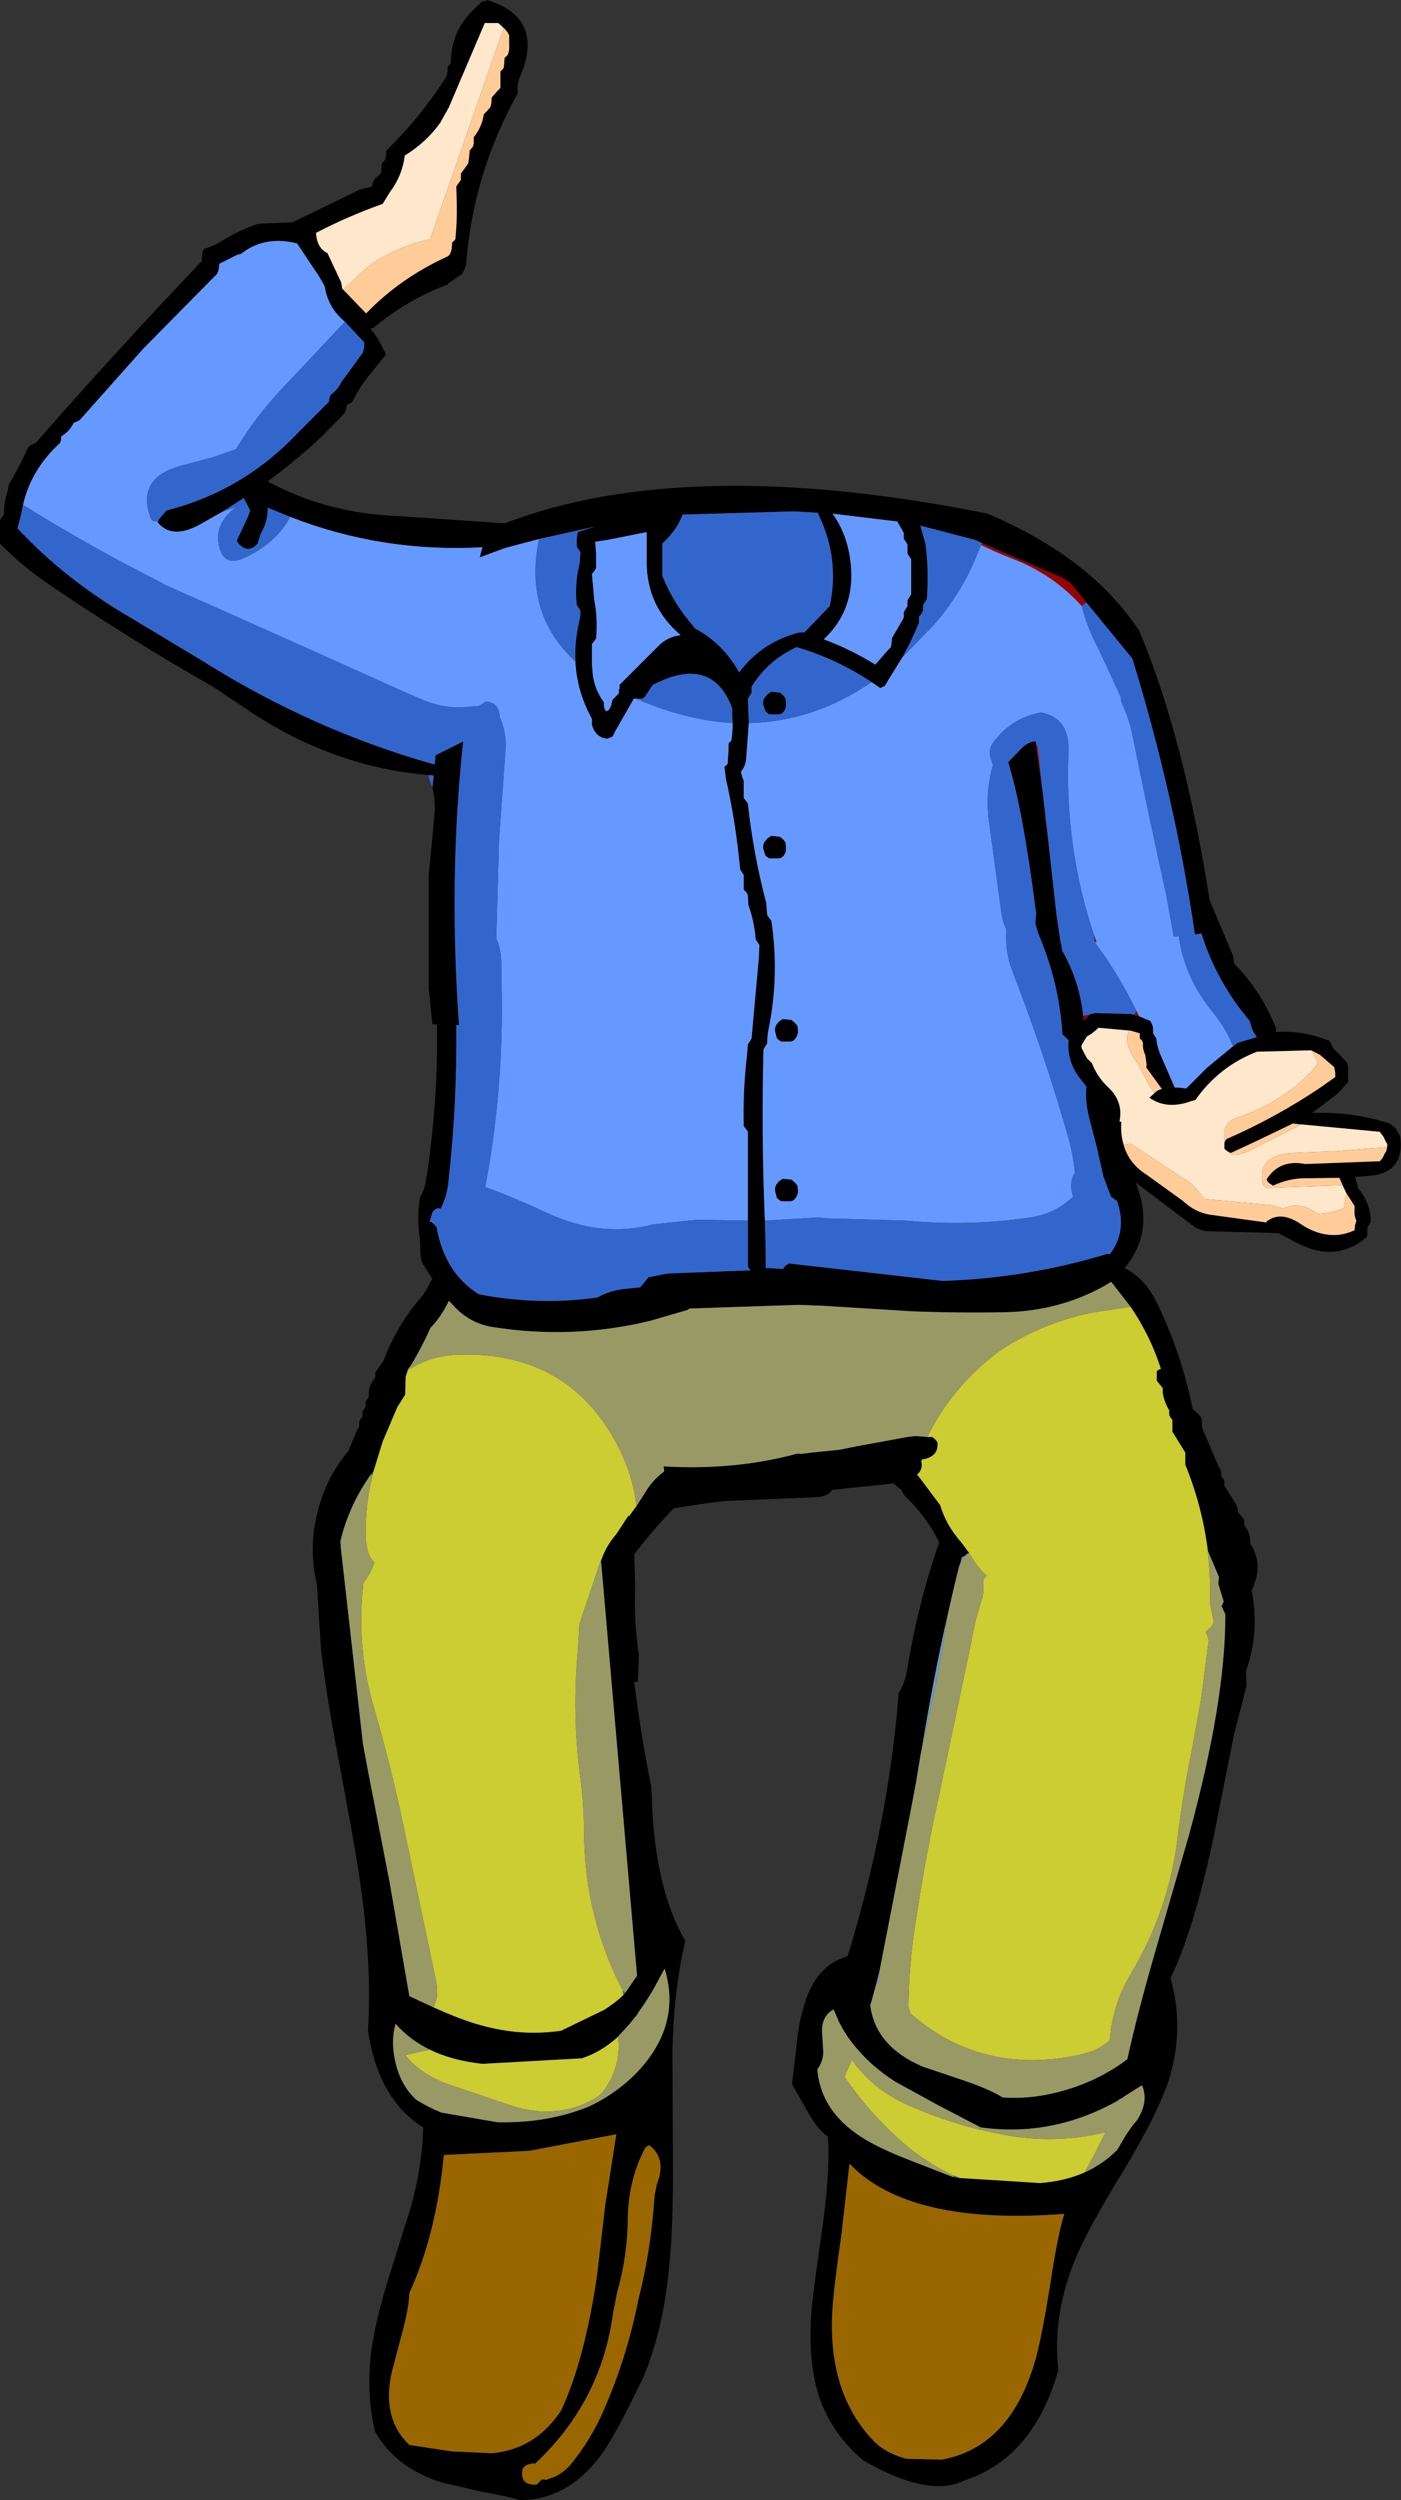 <?xml version="1.0" encoding="UTF-8" standalone="no"?>
<svg xmlns:xlink="http://www.w3.org/1999/xlink" height="271.6px" width="152.3px" xmlns="http://www.w3.org/2000/svg">
  <rect width="100%" height="100%" fill="#333333" stroke="none"/>
  <g transform="matrix(1.0, 0.0, 0.0, 1.0, 82.55, 151.75)">
    <path d="M51.5 -38.1 L51.8 -38.3 51.95 -38.45 52.95 -38.75 54.1 -39.1 Q53.65 -39.6 53.45 -40.3 L53.3 -40.85 Q49.7 -45.1 48.05 -50.35 L47.35 -50.25 Q45.15 -65.25 40.55 -80.2 L35.55 -86.3 33.8 -88.45 32.8 -89.05 24.2 -92.75 23.45 -93.1 17.5 -94.65 18.05 -92.7 Q18.45 -89.75 18.2 -86.65 L18.0 -86.35 17.8 -86.0 17.8 -85.7 17.8 -85.4 17.6 -85.05 17.35 -84.75 17.35 -84.45 17.35 -84.1 Q16.55 -82.15 15.55 -80.35 L14.0 -77.85 13.65 -77.25 13.15 -77.0 12.2 -77.65 Q8.45 -80.15 4.05 -81.45 0.95 -80.05 -0.85 -77.15 L-0.85 -76.8 -0.85 -76.5 -1.05 -76.15 -1.25 -75.85 -1.15 -73.2 -1.45 -69.15 Q-1.55 -68.5 -2.0 -67.9 L-1.85 -67.3 -1.7 -66.95 -1.7 -65.7 -1.7 -65.05 -1.45 -64.75 -1.25 -64.45 Q-0.65 -58.95 0.75 -53.65 L0.85 -52.35 1.05 -52.05 1.3 -51.75 Q2.2 -45.8 1.0 -39.95 0.85 -39.2 0.85 -38.4 L0.65 -38.1 0.45 -37.75 Q0.2 -28.6 0.6 -19.15 L0.65 -17.45 0.7 -13.95 0.9 -14.0 2.6 -13.9 2.7 -14.1 2.9 -14.3 3.0 -14.35 3.15 -14.45 3.15 -14.5 19.95 -12.6 Q29.15 -12.9 37.85 -15.55 L38.1 -15.5 Q40.0 -18.0 38.9 -21.25 L38.3 -21.7 38.2 -21.9 38.15 -21.95 37.4 -23.95 36.7 -27.05 35.85 -30.35 Q35.4 -32.1 35.55 -33.7 L34.7 -34.8 Q33.45 -36.55 33.6 -38.7 L33.65 -38.7 33.45 -38.9 32.95 -39.4 Q32.6 -44.85 30.5 -49.9 L30.3 -50.4 30.05 -51.25 30.0 -51.6 30.1 -52.6 30.05 -52.8 Q28.65 -63.8 27.05 -68.95 L28.4 -70.35 Q29.25 -71.25 30.05 -71.2 L30.05 -71.15 30.65 -66.8 30.8 -65.65 31.1 -63.1 31.1 -63.0 31.1 -62.9 31.15 -62.55 31.25 -61.8 32.3 -52.35 32.75 -49.35 32.85 -49.05 32.9 -48.5 Q34.8 -45.2 35.2 -41.4 L35.25 -40.85 35.5 -41.1 35.95 -41.55 36.05 -41.6 36.4 -41.65 36.4 -41.7 40.4 -41.6 Q41.25 -41.4 42.1 -41.0 L42.5 -40.85 42.65 -40.55 42.75 -40.3 42.8 -40.05 42.8 -39.5 42.95 -39.25 43.15 -38.95 Q43.25 -37.9 43.7 -36.95 L45.15 -33.6 45.6 -33.6 46.4 -33.5 48.65 -35.75 51.5 -38.1 M-35.9 -67.55 Q-46.1 -68.4 -55.05 -74.25 L-59.4 -77.15 Q-68.55 -82.35 -77.35 -88.35 -80.15 -90.25 -82.55 -92.7 L-82.55 -94.45 -82.55 -95.2 -82.35 -95.55 -82.1 -95.9 Q-82.15 -97.25 -81.7 -98.45 L-81.6 -99.1 Q-80.45 -101.0 -79.55 -103.05 L-79.35 -103.3 -79.2 -103.4 -78.65 -103.65 Q-69.85 -113.7 -60.6 -123.4 L-60.6 -123.6 -60.55 -124.3 -60.4 -124.7 Q-59.2 -125.05 -58.15 -125.75 -56.3 -126.85 -54.4 -127.45 L-50.75 -127.6 -43.45 -131.15 -42.1 -131.5 Q-42.05 -132.15 -41.55 -132.55 L-41.15 -132.9 -41.1 -133.3 -41.05 -134.0 -40.7 -134.35 -40.6 -134.7 -40.55 -135.4 Q-36.9 -138.95 -34.2 -143.15 -33.8 -143.75 -33.9 -144.5 L-33.55 -144.85 Q-33.55 -148.5 -30.8 -150.95 L-30.2 -151.55 -30.05 -151.6 -29.6 -151.7 -29.6 -151.75 Q-23.3 -149.8 -26.0 -143.45 -26.4 -142.6 -26.25 -141.65 -31.05 -133.05 -31.85 -123.4 -31.9 -122.65 -32.35 -121.95 L-33.8 -121.0 -33.9 -120.85 Q-38.35 -119.15 -42.0 -116.1 L-42.3 -116.05 Q-41.55 -115.2 -41.1 -114.25 L-40.6 -113.25 -41.9 -111.6 Q-43.3 -110.05 -44.25 -108.1 L-44.85 -107.75 -44.9 -107.4 -45.0 -107.05 -45.25 -106.7 -47.6 -104.3 Q-50.4 -101.7 -53.45 -99.45 -47.05 -96.0 -39.5 -95.7 L-27.65 -94.9 Q-21.7 -97.2 -14.5 -98.2 2.2 -100.5 24.8 -95.95 36.1 -91.15 41.3 -83.2 46.15 -71.7 48.95 -53.95 L51.5 -47.9 51.6 -47.1 Q54.65 -43.95 56.2 -39.95 L56.15 -39.65 Q58.95 -39.8 61.5 -38.85 L61.95 -38.7 62.1 -38.45 Q62.35 -37.8 62.9 -37.35 L63.9 -36.3 63.95 -36.05 64.0 -35.8 64.0 -35.5 64.0 -34.2 62.8 -32.9 60.1 -30.85 Q64.5 -31.0 68.5 -29.7 L69.15 -29.2 69.65 -28.35 Q70.25 -24.25 66.1 -24.0 L64.75 -23.9 65.05 -22.95 65.05 -22.7 Q66.25 -21.35 66.45 -19.5 L66.45 -19.0 66.3 -18.7 66.1 -18.45 66.1 -17.95 66.05 -17.4 Q62.65 -14.4 58.1 -16.9 L56.4 -17.8 48.8 -18.0 Q47.8 -18.05 47.0 -18.7 L40.9 -23.3 Q43.05 -18.0 39.7 -14.0 41.9 -12.9 43.2 -10.25 45.9 -4.7 47.1 1.3 L47.8 1.95 Q48.15 2.3 48.1 2.75 L48.1 3.3 49.9 7.5 50.2 8.05 50.2 8.35 50.2 8.6 50.4 8.85 50.55 9.1 50.55 9.4 50.55 9.65 51.7 11.5 51.9 11.8 51.95 12.05 52.05 12.55 52.5 13.1 52.7 13.35 52.7 13.65 52.7 13.9 Q53.25 14.6 53.35 15.5 L53.4 16.0 Q54.7 18.05 53.8 20.3 L53.65 20.8 53.5 20.95 Q53.85 22.7 53.85 24.55 53.8 27.25 52.9 29.8 L52.95 31.4 51.6 36.7 49.8 45.7 Q47.6 57.05 44.7 63.15 46.25 68.65 44.5 74.25 43.3 77.85 39.65 83.95 35.55 90.6 34.25 93.9 31.85 99.8 32.5 105.7 29.8 115.25 22.3 117.7 18.4 119.65 11.25 115.5 7.5 112.3 6.25 107.8 5.25 104.1 5.7 98.9 5.75 97.95 6.95 89.5 7.7 83.8 7.45 80.35 6.35 79.6 5.3 77.75 L3.55 74.65 4.0 70.85 Q4.25 68.2 4.7 66.7 5.9 61.8 9.6 60.75 14.05 46.2 15.15 32.15 15.8 31.15 16.05 29.75 17.2 22.55 19.55 15.8 18.2 13.05 16.0 10.95 15.65 10.6 15.45 10.1 L15.05 9.8 14.6 9.4 7.9 10.1 Q7.45 10.85 6.05 10.9 L-3.65 11.3 -5.75 11.55 -9.3 12.1 Q-11.6 14.45 -13.6 17.1 L-13.5 20.6 Q-13.65 24.4 -13.1 28.05 L-13.2 30.9 -13.3 30.95 -13.6 30.95 Q-12.9 36.7 -11.75 42.35 L-11.6 45.6 Q-11.0 54.1 -8.05 59.1 -9.3 64.25 -9.45 71.05 L-9.4 83.1 Q-9.35 90.45 -9.85 94.95 -10.5 101.35 -12.55 106.35 -15.8 113.15 -17.4 115.2 -21.0 119.85 -26.05 119.85 -27.45 119.4 -30.35 118.9 L-34.6 117.9 Q-39.55 116.35 -41.8 112.35 -42.75 108.25 -42.2 103.8 -41.8 100.5 -40.3 95.7 L-37.8 87.75 Q-36.6 83.1 -36.55 79.35 -41.4 76.35 -42.55 68.85 -42.15 62.65 -43.1 54.95 -43.6 50.75 -45.4 41.25 -47.1 32.4 -47.65 27.45 L-48.1 20.4 Q-49.0 16.5 -48.1 12.8 -47.15 8.75 -44.65 5.85 L-43.8 3.75 -43.5 3.2 -43.5 2.95 -43.5 2.65 -43.35 2.4 -43.15 2.15 -43.15 1.9 -43.15 1.6 -43.0 1.35 -42.8 1.1 -42.8 0.8 -42.8 0.55 -42.65 0.3 -42.45 0.0 Q-42.55 -1.0 -41.95 -1.85 L-41.75 -2.1 -41.75 -2.35 -41.75 -2.65 -40.85 -3.95 Q-39.45 -7.7 -36.75 -10.85 -36.15 -11.6 -35.75 -12.5 L-35.55 -12.85 -36.7 -14.65 -36.85 -15.5 -36.9 -17.1 Q-37.25 -19.4 -36.9 -21.65 L-36.8 -21.85 Q-36.35 -22.65 -36.25 -23.55 L-36.0 -25.0 -35.6 -28.35 Q-34.95 -34.3 -35.05 -40.45 L-35.55 -40.5 -35.95 -44.45 -35.95 -53.4 -35.95 -56.6 -35.35 -62.9 Q-35.15 -64.75 -35.55 -66.2 L-35.4 -67.5 -35.9 -67.55 M15.7 -93.2 L15.7 -93.5 15.7 -93.85 15.0 -95.1 7.95 -95.95 Q9.9 -93.25 10.0 -89.4 10.05 -85.15 7.0 -82.3 9.95 -81.2 12.6 -79.55 L14.0 -81.15 14.3 -81.45 14.4 -82.1 14.4 -82.4 15.5 -84.3 15.7 -84.65 15.7 -84.95 15.7 -85.25 15.9 -85.6 16.1 -85.9 16.1 -86.2 16.1 -86.55 16.3 -86.85 16.5 -87.2 16.5 -90.05 16.5 -91.0 16.3 -91.3 16.1 -91.6 16.1 -91.95 16.1 -92.55 15.95 -92.85 15.7 -93.2 M6.35 -96.05 L3.75 -96.2 -8.35 -95.85 Q-8.9 -94.3 -10.3 -92.95 L-10.55 -92.7 -10.55 -90.15 -10.55 -89.2 Q-9.35 -86.2 -7.2 -83.75 L-6.95 -83.45 Q-3.9 -81.8 -2.2 -78.7 0.25 -82.0 4.35 -83.05 L4.9 -83.05 7.65 -85.9 Q8.75 -91.05 6.45 -95.8 L6.35 -96.05 M0.45 -75.1 Q0.3 -75.65 0.65 -76.05 L0.9 -76.35 1.3 -76.6 2.25 -76.5 2.65 -76.15 2.85 -75.85 2.9 -75.2 Q2.9 -74.65 2.45 -74.25 L2.15 -74.15 1.05 -74.15 0.65 -74.5 0.45 -75.1 M2.9 -59.55 Q2.9 -59.0 2.45 -58.6 L2.15 -58.5 1.05 -58.5 0.65 -58.8 0.45 -59.45 Q0.3 -60.0 0.65 -60.4 L0.9 -60.7 1.3 -60.95 2.25 -60.85 2.65 -60.5 2.85 -60.2 2.9 -59.55 M40.2 -39.8 L36.85 -40.1 36.6 -39.85 36.1 -39.45 35.6 -39.15 35.45 -38.9 35.25 -38.6 35.1 -38.35 35.0 -38.1 35.05 -37.85 35.6 -36.8 36.15 -36.25 Q36.75 -34.75 37.85 -33.7 39.6 -32.1 39.15 -29.95 L39.35 -29.85 Q39.25 -28.55 39.6 -27.4 40.15 -25.35 42.15 -24.1 L46.1 -21.25 46.2 -21.15 Q47.45 -20.05 48.95 -19.8 L55.15 -18.95 55.15 -19.1 55.35 -19.2 55.6 -19.35 Q57.0 -20.05 58.9 -18.75 60.85 -17.45 62.9 -17.6 63.8 -17.7 64.7 -18.1 L64.75 -18.65 64.9 -19.15 Q64.65 -19.65 64.7 -20.25 L64.7 -20.75 63.8 -22.15 63.4 -23.0 63.1 -23.7 63.05 -23.8 59.3 -23.75 Q57.55 -23.75 55.85 -22.95 L55.45 -23.2 55.2 -23.45 55.15 -23.65 Q56.55 -25.85 59.35 -25.3 L67.45 -25.6 67.7 -25.9 67.85 -26.15 67.95 -26.4 68.15 -26.7 68.2 -26.95 68.25 -27.15 68.25 -27.2 68.25 -27.5 68.1 -27.7 67.95 -28.05 67.85 -28.25 67.45 -28.8 58.95 -29.6 58.9 -29.6 58.0 -29.7 54.05 -27.8 51.25 -26.5 51.15 -26.55 50.85 -26.7 50.55 -26.95 50.55 -27.2 50.55 -27.5 50.6 -27.75 50.75 -28.0 Q56.15 -30.35 61.05 -33.65 L62.6 -34.75 62.6 -35.0 62.6 -35.25 62.55 -35.5 62.5 -35.8 62.4 -35.9 60.95 -37.15 60.0 -37.65 54.1 -37.5 Q49.95 -35.9 47.4 -32.25 L47.0 -32.15 Q44.3 -31.15 42.4 -32.5 L43.0 -33.05 Q43.3 -33.35 43.75 -33.45 L42.05 -35.8 42.1 -36.05 41.95 -37.15 Q41.65 -37.75 41.7 -38.45 L41.6 -38.7 41.35 -38.95 41.35 -39.25 41.35 -39.5 40.3 -39.8 40.2 -39.8 M4.15 -40.3 L4.2 -39.65 Q4.15 -39.1 3.7 -38.7 L3.4 -38.6 2.35 -38.6 1.9 -38.95 1.75 -39.55 Q1.6 -40.1 1.9 -40.5 L2.15 -40.8 2.55 -41.05 3.5 -40.95 3.9 -40.6 4.15 -40.3 M4.2 -22.3 Q4.15 -21.75 3.7 -21.35 L3.4 -21.25 2.35 -21.25 1.9 -21.6 1.75 -22.2 Q1.6 -22.75 1.9 -23.15 L2.15 -23.45 2.55 -23.7 3.5 -23.6 3.9 -23.25 4.15 -22.95 4.2 -22.3 M40.35 -9.8 L38.25 -12.5 37.9 -12.3 37.75 -12.2 Q32.8 -9.35 26.8 -9.2 21.7 -9.1 16.6 -9.3 L6.9 -9.9 4.25 -10.0 -7.6 -9.6 -7.8 -9.45 -11.75 -8.3 -11.75 -8.2 -11.75 -8.3 Q-20.25 -6.2 -29.05 -7.6 -31.45 -8.0 -33.15 -9.8 L-33.75 -10.45 Q-34.35 -9.15 -35.3 -8.0 L-35.75 -7.5 Q-36.65 -5.5 -37.8 -3.55 L-38.2 -3.0 -38.45 -2.2 -38.5 -0.25 -39.35 1.1 -40.95 4.85 -41.95 8.1 -42.25 8.45 Q-44.35 11.4 -45.35 14.9 L-45.55 15.65 -45.5 16.4 -43.1 37.65 -42.6 40.35 -40.2 52.7 -38.05 65.1 -35.45 66.3 Q-32.35 67.7 -30.3 68.25 -25.85 69.5 -21.55 68.85 L-16.9 66.6 Q-15.7 65.85 -14.8 65.0 L-14.55 64.7 -13.35 62.95 -13.3 62.85 -17.2 17.95 -17.2 17.75 Q-16.65 16.15 -15.55 14.9 L-14.2 12.85 -14.2 13.0 -13.35 11.85 -12.45 10.45 Q-11.65 9.05 -10.35 8.1 L-10.4 7.55 Q-2.6 8.0 4.15 6.15 L4.5 6.2 5.65 6.05 8.65 5.75 10.65 5.35 16.1 4.35 16.95 4.25 18.25 4.35 18.8 4.35 19.15 4.65 19.35 4.9 Q19.55 6.5 17.7 6.8 L17.5 6.85 17.6 7.0 17.65 7.25 Q17.7 7.9 17.25 8.35 L17.1 8.35 17.15 8.45 17.4 8.75 19.65 11.75 Q20.3 13.95 21.95 15.8 L22.8 16.95 22.5 17.1 22.5 17.15 22.0 17.45 21.85 18.05 21.7 18.45 21.15 20.7 20.45 23.75 Q19.05 29.85 17.6 38.5 L17.5 39.0 17.05 41.75 16.65 43.9 13.1 62.15 12.75 63.6 12.15 65.8 12.05 66.05 Q12.6 70.55 17.75 72.75 L22.2 74.25 Q25.0 75.2 26.45 76.1 29.9 76.35 33.6 75.2 37.15 74.1 40.0 71.95 41.05 67.1 43.15 59.85 L46.7 47.6 Q50.7 32.95 50.65 23.6 L50.25 22.75 50.45 22.25 50.5 22.3 49.9 20.35 49.9 20.05 49.95 19.8 49.95 19.55 48.75 16.7 Q48.15 11.9 46.3 7.35 L46.3 6.05 45.1 4.1 44.9 3.8 44.9 3.0 44.9 2.5 44.7 2.25 44.55 1.95 44.55 1.7 44.55 1.45 Q44.0 0.55 43.85 -0.45 L43.85 -0.95 43.45 -1.45 43.2 -1.75 43.2 -2.3 43.2 -2.8 43.4 -2.95 43.65 -3.05 Q42.5 -6.65 40.35 -9.8 M-45.25 -120.3 L-42.75 -117.7 Q-39.1 -121.5 -34.0 -123.85 -33.7 -123.95 -33.55 -124.35 L-33.45 -124.7 -33.4 -125.4 -33.05 -125.75 Q-32.85 -127.7 -32.9 -129.7 L-32.95 -131.5 -32.7 -131.85 -32.45 -132.2 -32.45 -132.55 -32.45 -132.9 -31.9 -133.65 -31.65 -134.0 -31.55 -134.7 -31.5 -135.4 -31.15 -135.8 -31.05 -136.15 -31.05 -136.85 Q-30.4 -137.65 -30.1 -138.65 L-29.95 -139.35 -29.6 -139.7 -29.25 -140.1 -29.15 -140.45 -29.1 -141.15 -28.45 -141.9 -28.15 -142.2 -28.15 -143.3 -28.15 -144.0 -27.8 -144.35 -27.75 -144.75 -27.7 -145.45 -27.35 -145.8 Q-27.15 -146.3 -27.2 -146.9 L-27.2 -147.95 -27.25 -148.0 -27.35 -148.2 -27.8 -148.75 -27.8 -148.7 -28.15 -149.05 -28.4 -149.25 -29.85 -149.25 -33.75 -140.1 -34.7 -138.4 Q-36.2 -136.3 -38.55 -134.85 -38.8 -132.7 -40.15 -130.9 L-40.95 -129.6 Q-44.75 -128.25 -48.2 -126.45 -48.1 -124.8 -46.95 -124.25 L-45.45 -121.05 -45.35 -120.4 -45.25 -120.3 M-45.05 -116.8 L-45.35 -117.05 Q-46.95 -118.55 -47.25 -120.65 L-47.85 -121.7 -50.25 -125.3 Q-53.55 -126.15 -56.05 -124.4 L-56.3 -124.2 -56.8 -124.05 -58.7 -123.1 -58.8 -122.35 -58.95 -122.0 -66.95 -113.9 -73.85 -106.15 -74.0 -106.05 -74.55 -105.8 Q-75.0 -104.85 -75.9 -104.35 L-75.9 -104.0 -76.0 -103.65 Q-79.15 -100.8 -80.05 -96.9 L-80.35 -95.45 -80.65 -94.35 Q-75.35 -88.7 -68.35 -84.65 L-60.45 -79.9 Q-48.7 -72.5 -35.5 -68.75 L-35.3 -68.7 -35.2 -69.7 -32.2 -71.2 Q-33.8 -56.4 -32.65 -40.4 L-32.95 -40.4 Q-32.85 -31.6 -33.85 -22.95 -34.05 -21.6 -34.65 -20.45 L-35.0 -20.5 -35.35 -20.3 -35.55 -20.05 -35.85 -19.0 -35.65 -19.0 -35.3 -18.7 -35.1 -18.45 Q-34.2 -13.45 -30.5 -11.15 -24.05 -9.9 -17.6 -10.8 -16.35 -11.55 -14.5 -11.75 L-12.95 -11.9 -12.05 -13.0 -10.0 -13.4 -0.95 -13.75 -1.05 -13.85 -1.25 -14.15 -1.25 -19.15 -1.25 -26.55 -1.25 -28.8 -1.45 -29.1 -1.7 -29.4 Q-1.8 -33.3 -1.35 -37.05 L-1.25 -38.3 -1.05 -38.6 -0.85 -38.95 -0.05 -47.8 0.0 -49.1 -0.2 -49.4 -0.4 -49.7 Q-0.55 -51.65 -1.2 -53.45 L-1.25 -54.5 -1.4 -54.8 -1.7 -55.1 -1.7 -56.05 -1.7 -56.7 -1.9 -57.0 -2.1 -57.35 Q-2.55 -62.35 -3.65 -67.2 L-3.8 -68.45 -3.45 -68.75 -3.35 -70.35 -3.35 -71.0 -3.05 -71.3 Q-2.9 -72.25 -2.9 -73.2 L-2.95 -73.85 -2.95 -74.8 Q-5.0 -80.3 -10.75 -77.75 L-11.6 -77.35 -12.45 -76.05 -12.7 -75.85 -13.4 -75.85 -13.65 -75.85 -15.65 -72.35 -15.95 -71.75 -16.5 -71.5 Q-17.8 -71.6 -18.2 -73.0 L-18.2 -73.3 -18.2 -73.65 Q-19.85 -76.65 -20.0 -79.9 -20.1 -82.0 -19.6 -84.15 -19.45 -84.75 -19.45 -85.4 L-19.6 -85.65 -19.85 -86.0 Q-20.1 -88.35 -19.55 -90.45 L-19.45 -91.75 -19.6 -92.0 -19.85 -92.35 -19.85 -93.3 -19.75 -93.95 -17.85 -94.55 -23.95 -93.2 -27.7 -92.2 -30.4 -91.2 -30.1 -92.3 Q-41.0 -91.7 -51.0 -95.6 L-53.45 -96.6 Q-53.4 -95.15 -54.2 -93.8 L-54.55 -92.7 Q-55.6 -91.5 -56.7 -92.8 L-56.8 -93.05 -55.6 -95.6 -55.35 -96.3 -56.05 -97.65 -58.3 -96.2 -60.95 -94.7 Q-63.9 -93.15 -65.4 -95.0 L-65.4 -95.1 -65.35 -95.1 -65.3 -95.25 -65.3 -95.3 -64.45 -96.3 Q-56.1 -98.4 -50.05 -104.85 L-46.8 -108.1 -46.75 -108.45 -46.65 -108.8 Q-45.85 -109.4 -45.4 -110.3 L-43.1 -113.45 -43.0 -113.85 -42.95 -114.2 -42.95 -114.55 -45.05 -116.8 M-15.2 -77.0 L-15.2 -77.35 -10.8 -81.75 Q-9.85 -82.6 -8.55 -82.75 -12.35 -85.95 -12.25 -91.0 L-12.25 -93.95 -16.5 -93.1 -17.85 -92.9 -17.8 -92.25 -17.75 -91.6 -17.75 -90.05 -17.95 -89.7 -18.2 -89.4 -17.95 -86.55 Q-17.55 -84.6 -17.75 -82.4 L-17.95 -82.1 -18.2 -81.8 -18.2 -79.55 -18.1 -78.4 Q-17.9 -76.85 -16.9 -75.45 L-16.9 -75.1 -16.85 -74.8 -16.7 -74.5 -16.45 -74.55 -16.25 -74.8 -16.1 -75.15 -16.05 -75.45 -15.95 -75.75 -15.65 -76.05 -15.3 -76.4 -15.25 -76.7 -15.2 -77.0 M-34.55 77.75 L-28.45 78.8 -28.2 78.8 -28.05 78.8 Q-22.9 78.85 -18.55 77.1 L-17.55 76.6 Q-13.7 74.45 -11.6 71.25 -8.8 67.0 -10.3 62.1 L-11.6 64.5 -12.45 65.85 -13.25 67.0 -13.2 67.0 -13.9 67.85 -14.05 68.05 -15.1 69.2 -15.35 69.45 -15.35 69.5 Q-17.25 71.2 -19.3 71.85 L-30.1 72.45 Q-33.4 72.1 -35.85 70.9 -38.0 69.85 -39.55 68.1 -40.1 70.05 -39.55 72.35 -38.95 74.85 -37.3 76.35 L-37.15 76.45 Q-35.95 77.2 -34.55 77.75 M-23.0 117.55 Q-21.45 117.2 -20.25 115.65 -18.4 113.3 -17.15 110.6 -14.45 104.6 -13.15 98.05 -11.75 92.55 -11.4 86.8 L-11.15 85.55 Q-10.05 82.75 -11.95 81.3 -12.25 81.35 -12.45 81.65 -14.25 85.1 -14.3 89.3 -14.35 93.4 -15.45 97.25 L-15.9 99.5 Q-17.2 109.2 -24.4 115.9 L-24.65 115.85 -25.1 115.95 Q-25.55 116.1 -25.75 116.5 -26.05 118.3 -24.2 118.15 L-23.8 117.75 -23.65 117.6 -23.35 117.6 -23.05 117.6 -23.0 117.55 M-25.0 81.9 L-34.3 82.35 Q-35.1 90.9 -38.05 97.35 -38.1 99.0 -38.8 101.55 L-39.95 105.9 Q-41.1 110.95 -38.05 113.85 L-33.45 114.55 -29.05 114.75 Q-24.3 114.3 -21.55 110.1 -19.0 104.65 -17.65 95.45 L-16.75 87.75 -15.55 80.1 -25.0 81.9 M48.0 11.2 L48.0 11.15 48.0 11.2 M8.1 66.6 L8.05 66.5 7.8 66.7 Q6.6 67.55 6.85 69.55 L6.95 71.25 Q6.9 72.25 6.3 73.05 6.7 77.85 11.65 80.75 13.35 81.75 16.3 82.9 L21.05 84.75 21.1 84.75 21.5 84.8 21.75 84.85 30.5 85.4 Q33.2 85.2 35.35 84.25 37.35 83.35 38.9 81.8 L39.9 80.1 40.75 78.9 40.8 78.9 41.1 78.5 Q42.25 76.65 41.7 75.05 L41.6 74.75 41.55 74.8 39.65 76.0 39.6 76.05 39.45 76.15 39.05 76.35 39.05 76.4 Q31.9 80.45 24.05 79.35 L19.35 76.9 14.7 74.35 Q12.25 72.75 10.65 70.85 9.55 69.6 8.85 68.25 L8.8 68.15 8.75 68.05 8.7 68.0 8.1 66.6 M9.8 83.3 L8.9 91.15 Q8.1 96.7 7.95 99.05 7.35 108.25 12.55 113.55 13.8 114.75 15.95 115.35 L19.8 115.45 Q27.35 114.1 30.05 104.45 30.75 101.85 31.65 96.2 32.45 90.9 33.15 88.75 16.25 90.05 9.8 83.3" fill="#000000" fill-rule="evenodd" stroke="none"/>
    <path d="M-23.0 117.55 L-23.05 117.6 -23.35 117.6 -23.0 117.55" fill="#ffffff" fill-rule="evenodd" stroke="none"/>
    <path d="M30.05 -71.15 L30.15 -70.75 30.2 -70.75 30.25 -70.65 30.4 -69.35 30.55 -67.9 30.65 -66.8 30.05 -71.15" fill="#cc0000" fill-rule="evenodd" stroke="none"/>
    <path d="M39.6 -27.4 Q39.25 -28.55 39.35 -29.85 L39.15 -29.95 Q39.6 -32.1 37.85 -33.7 36.75 -34.75 36.15 -36.25 L35.6 -36.8 35.05 -37.85 35.0 -38.1 35.1 -38.35 35.25 -38.6 35.45 -38.9 35.6 -39.15 36.1 -39.45 36.6 -39.85 36.85 -40.1 40.2 -39.8 Q39.5 -38.5 41.0 -36.4 L42.05 -34.5 Q42.4 -33.65 43.0 -33.05 L42.4 -32.5 Q44.3 -31.15 47.0 -32.15 L47.4 -32.25 Q49.95 -35.9 54.1 -37.5 L60.0 -37.65 60.75 -36.3 60.05 -35.4 Q56.7 -31.9 51.95 -30.35 50.65 -29.95 50.55 -28.7 L50.55 -27.5 50.55 -27.2 50.55 -26.95 50.85 -26.7 51.15 -26.55 50.9 -26.65 Q51.55 -25.9 53.4 -26.8 L58.9 -29.6 58.95 -29.6 67.45 -28.8 67.85 -28.25 67.95 -28.05 68.1 -27.7 68.25 -27.5 68.25 -27.2 68.25 -27.15 62.75 -26.7 57.95 -26.5 Q54.15 -26.3 54.7 -23.25 54.8 -22.7 55.35 -22.7 L63.4 -23.0 63.8 -22.15 63.55 -20.5 Q62.15 -19.95 60.7 -19.9 58.65 -21.35 56.95 -20.45 L56.7 -20.55 55.6 -20.85 48.4 -21.5 47.45 -22.65 46.9 -23.2 40.3 -27.55 40.3 -27.5 39.6 -27.4 M-45.25 -120.3 L-45.35 -120.4 -45.45 -121.05 -46.95 -124.25 Q-48.1 -124.8 -48.2 -126.45 -44.75 -128.25 -40.95 -129.6 L-40.15 -130.9 Q-38.8 -132.7 -38.55 -134.85 -36.2 -136.3 -34.7 -138.4 L-33.75 -140.1 -29.85 -149.25 -28.4 -149.25 -28.15 -149.05 -27.8 -148.7 -35.8 -125.75 Q-39.4 -125.0 -42.4 -122.9 L-45.25 -120.3" fill="#fee7cb" fill-rule="evenodd" stroke="none"/>
    <path d="M12.75 63.6 L13.1 62.15 12.95 63.65 12.75 63.6 M17.6 38.5 Q19.05 29.85 20.45 23.75 19.7 29.0 18.55 34.2 L17.6 38.5 M21.85 18.05 L22.0 17.45 22.5 17.15 21.85 18.05 M-45.5 16.4 L-45.55 15.65 -45.35 14.9 -45.3 14.9 -45.5 15.8 -45.5 16.4 M-37.15 76.45 L-35.25 77.45 -34.55 77.75 Q-35.95 77.2 -37.15 76.45 M37.5 79.9 L37.65 79.85 37.6 79.95 37.5 79.9" fill="#6699cc" fill-rule="evenodd" stroke="none"/>
    <path d="M-41.95 8.1 L-42.05 8.5 -42.25 8.45 -41.95 8.1 M-14.8 65.0 L-14.85 64.5 -14.55 64.7 -14.8 65.0 M-17.3 17.95 L-17.2 17.75 -17.2 17.95 -17.3 17.95 M7.8 66.7 L8.05 66.5 8.1 66.6 7.8 66.7 M8.7 68.0 L8.75 68.05 8.8 68.15 8.85 68.25 8.7 68.0 M41.55 74.8 L41.6 74.75 41.7 75.05 41.55 74.8 M21.75 84.85 L21.5 84.8 21.1 84.75 21.05 84.75 21.15 84.6 21.55 84.75 21.75 84.85 M23.95 79.6 L24.05 79.35 24.0 79.6 23.95 79.6" fill="#336699" fill-rule="evenodd" stroke="none"/>
    <path d="M35.55 -86.3 L35.05 -85.9 Q31.9 -89.4 27.4 -91.1 25.7 -91.75 24.1 -92.55 L24.2 -92.75 32.8 -89.05 33.8 -88.45 35.55 -86.3 M36.35 -50.25 L36.65 -49.45 36.45 -49.4 36.35 -50.25 M40.95 -42.0 L41.3 -41.35 40.8 -41.5 40.95 -42.0 M35.2 -41.4 L35.95 -41.55 35.5 -41.1 35.25 -40.85 35.2 -41.4" fill="#990000" fill-rule="evenodd" stroke="none"/>
    <path d="M39.6 -27.4 L40.3 -27.5 40.3 -27.55 46.9 -23.2 47.45 -22.65 48.4 -21.5 55.6 -20.85 56.7 -20.55 56.95 -20.45 Q58.65 -21.35 60.7 -19.9 62.15 -19.95 63.55 -20.5 L63.8 -22.15 64.7 -20.75 64.7 -20.25 Q64.65 -19.65 64.9 -19.15 L64.75 -18.65 64.7 -18.1 Q63.8 -17.7 62.9 -17.6 60.85 -17.45 58.9 -18.75 57.0 -20.05 55.6 -19.35 L55.35 -19.2 55.15 -19.1 55.15 -18.95 48.95 -19.8 Q47.45 -20.05 46.2 -21.15 L46.1 -21.25 42.15 -24.1 Q40.15 -25.35 39.6 -27.4 M63.4 -23.0 L55.35 -22.7 Q54.8 -22.7 54.7 -23.25 54.15 -26.3 57.95 -26.5 L62.75 -26.7 68.25 -27.15 68.2 -26.95 68.15 -26.7 67.95 -26.4 67.85 -26.15 67.7 -25.9 67.45 -25.6 59.35 -25.3 Q56.55 -25.85 55.15 -23.65 L55.2 -23.45 55.45 -23.2 55.85 -22.95 Q57.55 -23.75 59.3 -23.75 L63.05 -23.8 63.1 -23.7 63.4 -23.0 M58.9 -29.6 L53.4 -26.8 Q51.55 -25.9 50.9 -26.65 L51.15 -26.55 51.25 -26.5 54.05 -27.8 58.0 -29.7 58.9 -29.6 M50.55 -27.5 L50.55 -28.7 Q50.65 -29.95 51.95 -30.35 56.7 -31.9 60.05 -35.4 L60.75 -36.3 60.0 -37.65 60.95 -37.15 62.4 -35.9 62.5 -35.8 62.55 -35.5 62.6 -35.25 62.6 -35.0 62.6 -34.75 61.05 -33.65 Q56.15 -30.35 50.75 -28.0 L50.6 -27.75 50.55 -27.5 M43.0 -33.05 Q42.4 -33.65 42.05 -34.5 L41.0 -36.4 Q39.5 -38.5 40.2 -39.8 L40.3 -39.8 41.35 -39.5 41.35 -39.25 41.35 -38.95 41.6 -38.7 41.7 -38.45 Q41.65 -37.75 41.95 -37.15 L42.1 -36.05 42.05 -35.8 43.75 -33.45 Q43.3 -33.35 43.0 -33.05 M-27.8 -148.7 L-27.8 -148.75 -27.35 -148.2 -27.25 -148.0 -27.2 -147.95 -27.2 -146.9 Q-27.15 -146.3 -27.35 -145.8 L-27.7 -145.45 -27.75 -144.75 -27.8 -144.35 -28.15 -144.0 -28.15 -143.3 -28.15 -142.2 -28.45 -141.9 -29.1 -141.15 -29.15 -140.45 -29.25 -140.1 -29.6 -139.7 -29.95 -139.35 -30.1 -138.65 Q-30.4 -137.65 -31.05 -136.85 L-31.05 -136.15 -31.15 -135.8 -31.5 -135.4 -31.55 -134.7 -31.65 -134.0 -31.9 -133.65 -32.45 -132.9 -32.45 -132.55 -32.45 -132.2 -32.7 -131.85 -32.95 -131.5 -32.9 -129.7 Q-32.85 -127.7 -33.05 -125.75 L-33.4 -125.4 -33.45 -124.7 -33.55 -124.35 Q-33.7 -123.95 -34.0 -123.85 -39.1 -121.5 -42.75 -117.7 L-45.25 -120.3 -42.4 -122.9 Q-39.4 -125.0 -35.8 -125.75 L-27.8 -148.7" fill="#ffcc99" fill-rule="evenodd" stroke="none"/>
    <path d="M35.05 -85.9 Q35.65 -83.5 36.85 -81.3 L39.3 -76.0 Q39.3 -75.6 39.45 -75.25 40.2 -73.65 40.55 -71.9 42.3 -63.25 44.2 -54.65 L45.05 -50.0 45.6 -50.05 Q46.2 -45.5 49.4 -41.65 50.5 -40.3 51.2 -38.75 L51.5 -38.1 48.65 -35.75 46.4 -33.5 45.6 -33.6 45.15 -33.6 43.7 -36.95 Q43.25 -37.9 43.15 -38.95 L42.95 -39.25 42.8 -39.5 42.8 -40.05 42.75 -40.3 42.65 -40.55 42.5 -40.85 42.1 -41.0 Q41.25 -41.4 40.4 -41.6 L40.8 -41.5 41.3 -41.35 40.95 -42.0 Q39.0 -46.0 36.45 -49.4 L36.65 -49.45 36.35 -50.25 Q33.55 -58.65 33.55 -67.65 L33.6 -70.35 Q33.65 -73.8 30.6 -74.35 27.35 -73.75 25.4 -71.05 24.85 -70.3 25.15 -69.4 L25.4 -68.6 25.35 -68.5 Q24.5 -65.4 25.0 -62.2 L26.3 -52.65 Q26.45 -51.55 26.85 -50.8 L26.85 -50.65 Q26.7 -48.35 27.5 -46.25 30.95 -37.4 33.55 -28.3 34.1 -26.4 34.3 -24.35 33.6 -23.3 34.1 -21.75 32.15 -19.9 29.5 -19.5 22.75 -18.5 15.9 -19.15 L14.35 -19.2 7.2 -19.4 6.45 -19.5 0.6 -19.15 Q0.2 -28.6 0.45 -37.75 L0.65 -38.1 0.85 -38.4 Q0.85 -39.2 1.0 -39.95 2.2 -45.8 1.3 -51.75 L1.05 -52.05 0.85 -52.35 0.75 -53.65 Q-0.65 -58.95 -1.25 -64.45 L-1.45 -64.75 -1.7 -65.05 -1.7 -65.7 -1.7 -66.95 -1.85 -67.3 -2.0 -67.9 Q-1.55 -68.5 -1.45 -69.15 L-1.15 -73.2 Q5.9 -73.35 12.2 -77.65 L13.15 -77.0 13.65 -77.25 14.0 -77.85 15.55 -80.35 18.95 -83.85 Q22.05 -87.4 23.7 -91.6 L24.1 -92.55 Q25.7 -91.75 27.4 -91.1 31.9 -89.4 35.05 -85.9 M15.7 -93.2 L15.95 -92.85 16.1 -92.55 16.1 -91.95 16.1 -91.6 16.3 -91.3 16.5 -91.0 16.5 -90.05 16.5 -87.2 16.3 -86.85 16.1 -86.55 16.1 -86.2 16.1 -85.9 15.9 -85.6 15.7 -85.25 15.7 -84.95 15.7 -84.65 15.5 -84.3 14.4 -82.4 14.4 -82.1 14.3 -81.45 14.0 -81.15 12.6 -79.55 Q9.95 -81.2 7.0 -82.3 10.05 -85.15 10.0 -89.4 9.9 -93.25 7.95 -95.95 L15.0 -95.1 15.7 -93.85 15.7 -93.5 15.7 -93.2 M2.9 -59.55 L2.85 -60.2 2.65 -60.5 2.25 -60.85 1.3 -60.95 0.9 -60.7 0.65 -60.4 Q0.3 -60.0 0.45 -59.45 L0.65 -58.8 1.05 -58.5 2.15 -58.5 2.45 -58.6 Q2.9 -59.0 2.9 -59.55 M4.2 -22.3 L4.15 -22.95 3.9 -23.25 3.5 -23.6 2.55 -23.7 2.15 -23.45 1.9 -23.15 Q1.6 -22.75 1.75 -22.2 L1.9 -21.6 2.35 -21.25 3.4 -21.25 3.7 -21.35 Q4.15 -21.75 4.2 -22.3 M4.15 -40.3 L3.9 -40.6 3.5 -40.95 2.55 -41.05 2.15 -40.8 1.9 -40.5 Q1.6 -40.1 1.75 -39.55 L1.9 -38.95 2.35 -38.6 3.4 -38.6 3.7 -38.7 Q4.15 -39.1 4.2 -39.65 L4.15 -40.3 M-80.05 -96.9 Q-79.15 -100.8 -76.0 -103.65 L-75.9 -104.0 -75.9 -104.35 Q-75.0 -104.85 -74.55 -105.8 L-74.0 -106.05 -73.85 -106.15 -66.95 -113.9 -58.95 -122.0 -58.8 -122.35 -58.7 -123.1 -56.8 -124.05 -56.3 -124.2 -56.05 -124.4 Q-53.55 -126.15 -50.25 -125.3 L-47.85 -121.7 -47.25 -120.65 Q-46.95 -118.55 -45.35 -117.05 L-45.05 -116.8 -51.45 -110.0 Q-54.65 -106.7 -56.9 -102.95 L-59.5 -102.05 -62.9 -101.15 Q-67.75 -99.8 -66.2 -95.55 -66.05 -95.1 -65.65 -95.1 L-65.4 -95.1 -65.4 -95.0 Q-63.9 -93.15 -60.95 -94.7 L-58.3 -96.2 -56.9 -96.65 Q-59.45 -94.75 -58.65 -92.1 -58.05 -90.25 -56.1 -91.1 -52.6 -92.65 -51.0 -95.6 -41.0 -91.7 -30.1 -92.3 L-30.4 -91.2 -27.7 -92.2 -23.95 -93.2 Q-25.65 -85.1 -20.0 -79.9 -19.85 -76.65 -18.2 -73.65 L-18.2 -73.3 -18.2 -73.0 Q-17.8 -71.6 -16.5 -71.5 L-15.95 -71.75 -15.65 -72.35 -13.65 -75.85 -13.4 -75.85 Q-8.0 -73.5 -2.9 -73.2 -2.9 -72.25 -3.05 -71.3 L-3.35 -71.0 -3.35 -70.35 -3.45 -68.75 -3.8 -68.45 -3.65 -67.2 Q-2.55 -62.35 -2.1 -57.35 L-1.9 -57.0 -1.7 -56.7 -1.7 -56.05 -1.7 -55.1 -1.4 -54.8 -1.25 -54.5 -1.2 -53.45 Q-0.55 -51.65 -0.4 -49.7 L-0.2 -49.4 0.0 -49.1 -0.05 -47.8 -0.85 -38.95 -1.05 -38.6 -1.25 -38.3 -1.35 -37.05 Q-1.8 -33.3 -1.7 -29.4 L-1.45 -29.1 -1.25 -28.8 -1.25 -26.55 -1.25 -19.15 -6.75 -19.25 -11.5 -18.75 Q-17.2 -17.25 -23.0 -19.95 -26.65 -21.65 -29.8 -22.8 -27.9 -32.8 -28.0 -43.2 L-28.05 -47.2 Q-28.1 -48.75 -28.6 -49.8 L-28.3 -60.55 -27.65 -69.5 Q-27.35 -71.9 -28.2 -73.8 L-28.25 -74.05 Q-28.35 -75.4 -29.7 -75.55 L-30.5 -75.05 -30.95 -75.05 Q-33.75 -74.6 -36.3 -75.6 L-38.3 -76.45 Q-51.6 -82.45 -64.8 -88.3 L-64.9 -88.4 Q-72.75 -92.35 -80.05 -96.9 M-15.25 -76.7 L-15.3 -76.4 -15.65 -76.05 -15.95 -75.75 -16.05 -75.45 -16.1 -75.15 -16.25 -74.8 -16.45 -74.55 -16.7 -74.5 -16.85 -74.8 -16.9 -75.1 -16.9 -75.45 Q-17.9 -76.85 -18.1 -78.4 L-18.2 -79.55 -18.2 -81.8 -17.95 -82.1 -17.75 -82.4 Q-17.55 -84.6 -17.95 -86.55 L-18.2 -89.4 -17.95 -89.7 -17.75 -90.05 -17.75 -91.6 -17.8 -92.25 -17.85 -92.9 -16.5 -93.1 -12.25 -93.95 -12.25 -91.0 Q-12.35 -85.95 -8.55 -82.75 -9.85 -82.6 -10.8 -81.75 L-15.2 -77.35 -15.2 -77.0 -15.35 -76.75 -15.25 -76.7" fill="#6699ff" fill-rule="evenodd" stroke="none"/>
    <path d="M51.5 -38.1 L51.2 -38.75 Q50.5 -40.3 49.4 -41.65 46.2 -45.5 45.6 -50.05 L45.05 -50.0 44.2 -54.65 Q42.3 -63.25 40.55 -71.9 40.2 -73.65 39.45 -75.25 39.3 -75.6 39.3 -76.0 L36.85 -81.3 Q35.65 -83.5 35.05 -85.9 L35.55 -86.3 40.55 -80.2 Q45.15 -65.25 47.35 -50.25 L48.05 -50.35 Q49.7 -45.1 53.3 -40.85 L53.45 -40.3 Q53.65 -39.6 54.1 -39.1 L52.95 -38.75 51.95 -38.45 51.8 -38.3 51.5 -38.1 M24.1 -92.55 L23.7 -91.6 Q22.05 -87.4 18.95 -83.85 L15.55 -80.35 Q16.55 -82.15 17.35 -84.1 L17.35 -84.45 17.35 -84.75 17.6 -85.05 17.8 -85.4 17.8 -85.7 17.8 -86.0 18.0 -86.35 18.2 -86.65 Q18.45 -89.75 18.05 -92.7 L17.5 -94.65 23.45 -93.1 24.2 -92.75 24.1 -92.55 M12.2 -77.65 Q5.9 -73.35 -1.15 -73.2 L-1.25 -75.85 -1.05 -76.15 -0.85 -76.5 -0.85 -76.8 -0.85 -77.15 Q0.95 -80.05 4.05 -81.45 8.45 -80.15 12.2 -77.65 M0.6 -19.15 L6.45 -19.5 7.2 -19.4 14.35 -19.2 15.9 -19.15 Q22.75 -18.5 29.5 -19.5 32.15 -19.9 34.1 -21.75 33.6 -23.3 34.3 -24.35 34.1 -26.4 33.55 -28.3 30.95 -37.4 27.5 -46.25 26.7 -48.35 26.85 -50.65 L26.85 -50.8 Q26.45 -51.55 26.3 -52.65 L25.0 -62.2 Q24.5 -65.4 25.35 -68.5 L25.4 -68.6 25.15 -69.4 Q24.85 -70.3 25.4 -71.05 27.35 -73.75 30.6 -74.35 33.65 -73.8 33.6 -70.35 L33.55 -67.65 Q33.55 -58.65 36.35 -50.25 L36.45 -49.4 Q39.0 -46.0 40.95 -42.0 L40.8 -41.5 40.4 -41.6 36.4 -41.7 36.4 -41.65 36.05 -41.6 35.95 -41.55 35.2 -41.4 Q34.8 -45.2 32.9 -48.5 L32.85 -49.05 32.75 -49.35 32.3 -52.35 31.25 -61.8 31.15 -62.55 31.1 -62.9 31.1 -63.0 31.1 -63.1 30.8 -65.65 30.65 -66.8 30.55 -67.9 30.4 -69.35 30.25 -70.65 30.2 -70.75 30.15 -70.75 30.05 -71.15 30.05 -71.2 Q29.25 -71.25 28.4 -70.35 L27.05 -68.95 Q28.65 -63.8 30.05 -52.8 L30.1 -52.6 30.0 -51.6 30.05 -51.25 30.3 -50.4 30.5 -49.9 Q32.6 -44.85 32.95 -39.4 L33.45 -38.9 33.65 -38.7 33.6 -38.7 Q33.45 -36.55 34.7 -34.8 L35.55 -33.7 Q35.4 -32.1 35.85 -30.35 L36.7 -27.05 37.4 -23.95 38.15 -21.95 38.15 -21.8 38.3 -21.7 38.9 -21.25 Q40.0 -18.0 38.1 -15.5 L37.85 -15.55 Q29.15 -12.9 19.95 -12.6 L3.15 -14.5 3.15 -14.45 3.0 -14.35 2.9 -14.3 2.7 -14.1 2.6 -13.9 0.9 -14.0 0.7 -13.95 0.65 -17.45 0.6 -19.15 M-35.55 -66.2 L-35.95 -67.3 -35.9 -67.55 -35.4 -67.5 -35.55 -66.2 M0.45 -75.1 L0.65 -74.5 1.05 -74.15 2.15 -74.15 2.45 -74.25 Q2.9 -74.65 2.9 -75.2 L2.85 -75.85 2.65 -76.15 2.25 -76.5 1.3 -76.6 0.9 -76.35 0.65 -76.05 Q0.3 -75.65 0.45 -75.1 M6.35 -96.05 L6.45 -95.8 Q8.75 -91.05 7.65 -85.9 L4.9 -83.05 4.35 -83.05 Q0.25 -82.0 -2.2 -78.7 -3.9 -81.8 -6.95 -83.45 L-7.2 -83.75 Q-9.35 -86.2 -10.55 -89.2 L-10.55 -90.15 -10.55 -92.7 -10.3 -92.95 Q-8.9 -94.3 -8.35 -95.85 L3.75 -96.2 6.35 -96.05 M-80.05 -96.9 Q-72.75 -92.35 -64.9 -88.4 L-64.8 -88.3 Q-51.6 -82.45 -38.3 -76.45 L-36.3 -75.6 Q-33.75 -74.6 -30.95 -75.05 L-30.5 -75.05 -29.7 -75.55 Q-28.35 -75.4 -28.25 -74.05 L-28.2 -73.8 Q-27.35 -71.9 -27.65 -69.5 L-28.3 -60.55 -28.6 -49.8 Q-28.1 -48.75 -28.05 -47.2 L-28.0 -43.2 Q-27.9 -32.8 -29.8 -22.8 -26.65 -21.65 -23.0 -19.95 -17.2 -17.25 -11.5 -18.75 L-6.75 -19.25 -1.25 -19.15 -1.25 -14.15 -1.05 -13.85 -0.95 -13.75 -10.0 -13.4 -12.05 -13.0 -12.95 -11.9 -14.5 -11.75 Q-16.35 -11.55 -17.6 -10.8 -24.05 -9.9 -30.5 -11.15 -34.2 -13.45 -35.1 -18.45 L-35.3 -18.7 -35.65 -19.0 -35.85 -19.0 -35.55 -20.05 -35.35 -20.3 -35.0 -20.5 -34.65 -20.45 Q-34.05 -21.6 -33.85 -22.95 -32.85 -31.6 -32.95 -40.4 L-32.65 -40.4 Q-33.8 -56.4 -32.2 -71.2 L-35.2 -69.7 -35.3 -68.7 -35.5 -68.75 Q-48.7 -72.5 -60.45 -79.9 L-68.35 -84.65 Q-75.35 -88.7 -80.65 -94.35 L-80.35 -95.45 -80.05 -96.9 M-2.9 -73.2 Q-8.0 -73.5 -13.4 -75.85 L-12.7 -75.85 -12.45 -76.05 -11.6 -77.35 -10.75 -77.75 Q-5.0 -80.3 -2.95 -74.8 L-2.95 -73.85 -2.9 -73.2 M-20.0 -79.9 Q-25.65 -85.1 -23.95 -93.2 L-17.85 -94.55 -19.75 -93.95 -19.85 -93.3 -19.85 -92.35 -19.6 -92.0 -19.45 -91.75 -19.55 -90.45 Q-20.1 -88.35 -19.85 -86.0 L-19.6 -85.65 -19.45 -85.4 Q-19.45 -84.75 -19.6 -84.15 -20.1 -82.0 -20.0 -79.9 M-51.0 -95.6 Q-52.6 -92.65 -56.1 -91.1 -58.05 -90.25 -58.65 -92.1 -59.45 -94.75 -56.9 -96.65 L-58.3 -96.2 -56.05 -97.65 -55.35 -96.3 -55.6 -95.6 -56.8 -93.05 -56.7 -92.8 Q-55.6 -91.5 -54.55 -92.7 L-54.2 -93.8 Q-53.4 -95.15 -53.45 -96.6 L-51.0 -95.6 M-65.4 -95.1 L-65.65 -95.1 Q-66.05 -95.1 -66.2 -95.55 -67.75 -99.8 -62.9 -101.15 L-59.5 -102.05 -56.9 -102.95 Q-54.65 -106.7 -51.45 -110.0 L-45.05 -116.8 -42.95 -114.55 -42.95 -114.2 -43.0 -113.85 -43.1 -113.45 -45.4 -110.3 Q-45.85 -109.4 -46.65 -108.8 L-46.75 -108.45 -46.8 -108.1 -50.05 -104.85 Q-56.1 -98.4 -64.45 -96.3 L-65.3 -95.3 -65.3 -95.25 -65.35 -95.1 -65.4 -95.1 M-15.25 -76.7 L-15.35 -76.75 -15.2 -77.0 -15.25 -76.7" fill="#3366cc" fill-rule="evenodd" stroke="none"/>
    <path d="M-38.45 -2.2 L-38.2 -2.9 Q-35.7 -4.55 -32.55 -4.6 -20.9 -4.9 -15.55 5.0 -13.8 8.25 -13.35 11.85 L-14.2 13.0 -14.2 12.85 -15.55 14.9 Q-16.65 16.15 -17.2 17.75 L-17.3 17.95 -19.55 24.65 -19.75 27.8 Q-20.35 34.45 -19.5 41.05 -19.05 44.35 -19.05 47.6 -18.95 56.55 -14.85 64.5 L-14.8 65.0 Q-15.7 65.85 -16.9 66.6 L-21.55 68.85 Q-25.85 69.5 -30.3 68.25 -32.35 67.7 -35.45 66.3 -34.8 65.25 -35.15 63.45 L-38.75 46.3 Q-40.1 39.95 -41.95 33.6 -43.85 26.95 -43.05 20.25 L-43.05 20.2 Q-42.25 19.2 -41.85 18.0 -42.75 17.15 -42.8 15.05 -42.85 11.7 -42.05 8.5 L-41.95 8.1 -40.95 4.85 -39.35 1.1 -38.5 -0.25 -38.45 -2.2 M18.25 4.35 Q20.9 -1.05 25.9 -4.85 30.4 -7.95 36.1 -9.15 L40.35 -9.8 Q42.5 -6.65 43.65 -3.05 L43.4 -2.95 43.2 -2.8 43.2 -2.3 43.2 -1.75 43.45 -1.45 43.85 -0.95 43.85 -0.45 Q44.0 0.55 44.55 1.45 L44.55 1.7 44.55 1.95 44.7 2.25 44.9 2.5 44.9 3.0 44.9 3.8 45.1 4.1 46.3 6.05 46.3 7.35 Q48.15 11.9 48.75 16.7 49.05 19.5 49.0 22.4 L49.4 24.5 49.1 25.0 48.6 25.45 48.55 25.6 48.7 25.9 48.85 26.45 48.0 32.95 46.95 38.7 Q46.05 43.15 45.5 47.65 44.55 55.7 40.45 62.55 38.35 66.05 38.1 69.9 37.05 70.8 35.85 71.2 32.6 72.1 29.2 72.05 21.9 71.85 16.4 66.95 L16.2 66.25 Q16.25 61.6 17.0 56.95 L17.15 56.0 Q18.15 49.45 19.6 42.95 L22.85 27.5 23.55 24.05 23.6 24.0 24.25 21.75 24.35 21.2 24.35 19.85 24.7 19.4 Q23.85 18.7 23.1 17.45 L22.8 16.95 21.95 15.8 Q20.3 13.95 19.65 11.75 L17.4 8.75 17.15 8.45 17.25 8.35 Q17.7 7.9 17.65 7.25 L17.6 7.0 17.7 6.8 Q19.55 6.5 19.35 4.9 L19.15 4.65 18.8 4.35 18.25 4.35 M-15.35 69.45 Q-15.0 72.55 -16.7 75.05 -17.15 75.8 -17.85 76.2 -21.9 78.55 -26.8 77.05 L-33.75 74.7 Q-36.85 73.6 -38.5 71.5 L-35.85 70.9 Q-33.4 72.1 -30.1 72.45 L-19.3 71.85 Q-17.25 71.2 -15.35 69.5 L-15.35 69.45 M35.35 84.25 Q33.2 85.2 30.5 85.4 L21.75 84.85 21.55 84.75 21.15 84.6 Q18.65 83.45 16.35 81.65 12.2 78.2 9.25 73.85 L10.05 72.0 Q12.3 75.2 16.1 76.9 19.9 78.6 23.95 79.6 L24.0 79.6 26.55 80.15 Q32.15 81.2 37.5 79.9 L37.6 79.95 37.55 80.05 36.45 82.25 35.35 84.25" fill="#cccc33" fill-rule="evenodd" stroke="none"/>
    <path d="M-38.45 -2.2 L-38.2 -3.0 -37.8 -3.55 Q-36.65 -5.5 -35.75 -7.5 L-35.3 -8.0 Q-34.35 -9.15 -33.75 -10.45 L-33.15 -9.8 Q-31.45 -8.0 -29.05 -7.6 -20.25 -6.2 -11.75 -8.3 L-11.75 -8.2 -11.75 -8.3 -7.8 -9.45 -7.6 -9.6 4.25 -10.0 6.9 -9.9 16.6 -9.3 Q21.7 -9.1 26.8 -9.2 32.8 -9.35 37.75 -12.2 L37.9 -12.3 38.25 -12.5 40.35 -9.8 36.1 -9.15 Q30.4 -7.95 25.9 -4.85 20.9 -1.05 18.25 4.35 L16.95 4.25 16.1 4.35 10.65 5.35 8.65 5.75 5.65 6.05 4.5 6.2 4.15 6.15 Q-2.6 8.0 -10.4 7.55 L-10.35 8.1 Q-11.65 9.05 -12.45 10.45 L-13.35 11.85 Q-13.8 8.25 -15.55 5.0 -20.9 -4.9 -32.55 -4.6 -35.7 -4.55 -38.2 -2.9 L-38.45 -2.2 M48.75 16.7 L49.95 19.55 49.95 19.8 49.9 20.05 49.9 20.35 50.5 22.3 50.45 22.25 50.25 22.75 50.65 23.6 Q50.7 32.95 46.7 47.6 L43.15 59.85 Q41.05 67.1 40.0 71.95 37.15 74.1 33.6 75.2 29.9 76.35 26.45 76.1 25.0 75.2 22.2 74.25 L17.75 72.75 Q12.6 70.55 12.05 66.05 L12.15 65.8 12.75 63.6 12.95 63.65 13.1 62.15 16.65 43.9 17.05 41.75 17.5 39.0 17.6 38.5 18.55 34.2 Q19.7 29.0 20.45 23.75 L21.15 20.7 21.7 18.45 21.85 18.05 22.5 17.15 22.5 17.1 22.8 16.95 23.1 17.45 Q23.85 18.7 24.7 19.4 L24.35 19.85 24.35 21.2 24.25 21.75 23.6 24.0 23.55 24.05 22.85 27.5 19.6 42.95 Q18.15 49.45 17.15 56.0 L17.0 56.95 Q16.25 61.6 16.2 66.25 L16.4 66.95 Q21.9 71.85 29.2 72.05 32.6 72.1 35.85 71.2 37.05 70.8 38.1 69.9 38.35 66.05 40.45 62.55 44.55 55.7 45.5 47.65 46.05 43.15 46.95 38.7 L48.0 32.95 48.85 26.45 48.7 25.9 48.55 25.6 48.6 25.45 49.1 25.0 49.4 24.5 49.0 22.4 Q49.05 19.5 48.75 16.7 M-42.05 8.5 Q-42.85 11.7 -42.8 15.05 -42.75 17.15 -41.85 18.0 -42.25 19.2 -43.05 20.2 L-43.05 20.25 Q-43.85 26.95 -41.95 33.6 -40.1 39.95 -38.75 46.3 L-35.15 63.45 Q-34.8 65.25 -35.45 66.3 L-38.05 65.1 -40.2 52.7 -42.6 40.35 -43.1 37.65 -45.5 16.4 -45.5 15.8 -45.3 14.9 -45.35 14.9 Q-44.35 11.4 -42.25 8.45 L-42.05 8.5 M-14.85 64.5 Q-18.95 56.55 -19.05 47.6 -19.05 44.35 -19.5 41.05 -20.35 34.45 -19.75 27.8 L-19.55 24.65 -17.3 17.95 -17.2 17.95 -13.3 62.85 -13.35 62.95 -14.55 64.7 -14.85 64.5 M-15.35 69.45 L-15.1 69.2 -14.05 68.05 -13.9 67.85 -13.2 67.0 -13.25 67.0 -12.45 65.85 -11.6 64.5 -10.3 62.1 Q-8.8 67.0 -11.6 71.25 -13.7 74.45 -17.55 76.6 L-18.55 77.1 Q-22.9 78.85 -28.05 78.8 L-28.2 78.8 -28.45 78.8 -34.55 77.75 -35.25 77.45 -37.15 76.45 -37.3 76.35 Q-38.95 74.85 -39.55 72.35 -40.1 70.05 -39.55 68.1 -38.0 69.85 -35.85 70.9 L-38.5 71.5 Q-36.85 73.6 -33.75 74.7 L-26.8 77.05 Q-21.9 78.55 -17.85 76.2 -17.15 75.8 -16.7 75.05 -15.0 72.55 -15.35 69.45 M8.1 66.6 L8.7 68.0 8.85 68.25 Q9.55 69.6 10.65 70.85 12.25 72.75 14.7 74.35 L19.35 76.9 24.05 79.35 Q31.9 80.45 39.05 76.4 L39.05 76.35 39.45 76.15 39.6 76.05 39.65 76.0 41.55 74.8 41.7 75.05 Q42.25 76.65 41.1 78.5 L40.8 78.9 40.75 78.9 39.9 80.1 38.9 81.8 Q37.35 83.35 35.35 84.25 L36.45 82.25 37.55 80.05 37.6 79.95 37.65 79.85 37.5 79.9 Q32.15 81.2 26.55 80.15 L24.0 79.6 24.05 79.35 23.95 79.6 Q19.9 78.6 16.1 76.9 12.3 75.2 10.05 72.0 L9.25 73.85 Q12.2 78.2 16.35 81.65 18.65 83.45 21.15 84.6 L21.05 84.75 16.3 82.9 Q13.35 81.75 11.65 80.75 6.7 77.85 6.3 73.05 6.9 72.25 6.95 71.25 L6.85 69.55 Q6.6 67.55 7.8 66.7 L8.1 66.6" fill="#999966" fill-rule="evenodd" stroke="none"/>
    <path d="M-25.0 81.9 L-15.55 80.1 -16.75 87.75 -17.65 95.45 Q-19.0 104.65 -21.55 110.1 -24.3 114.3 -29.05 114.75 L-33.45 114.55 -38.05 113.85 Q-41.1 110.95 -39.95 105.9 L-38.8 101.55 Q-38.1 99.0 -38.05 97.35 -35.1 90.9 -34.3 82.35 L-25.0 81.9 M-23.35 117.6 L-23.65 117.6 -23.8 117.75 -24.2 118.15 Q-26.05 118.3 -25.75 116.5 -25.55 116.1 -25.1 115.95 L-24.65 115.85 -24.4 115.9 Q-17.2 109.2 -15.9 99.5 L-15.45 97.25 Q-14.35 93.4 -14.3 89.3 -14.25 85.1 -12.45 81.65 -12.25 81.35 -11.95 81.3 -10.05 82.75 -11.15 85.55 L-11.4 86.8 Q-11.75 92.55 -13.15 98.05 -14.45 104.6 -17.15 110.6 -18.4 113.3 -20.25 115.65 -21.45 117.2 -23.0 117.55 L-23.35 117.6 M9.8 83.3 Q16.25 90.05 33.15 88.75 32.45 90.9 31.65 96.2 30.75 101.85 30.05 104.45 27.35 114.1 19.8 115.45 L15.95 115.35 Q13.8 114.75 12.55 113.55 7.35 108.25 7.95 99.05 8.1 96.7 8.9 91.15 L9.8 83.3" fill="#996600" fill-rule="evenodd" stroke="none"/>
  </g>
</svg>
